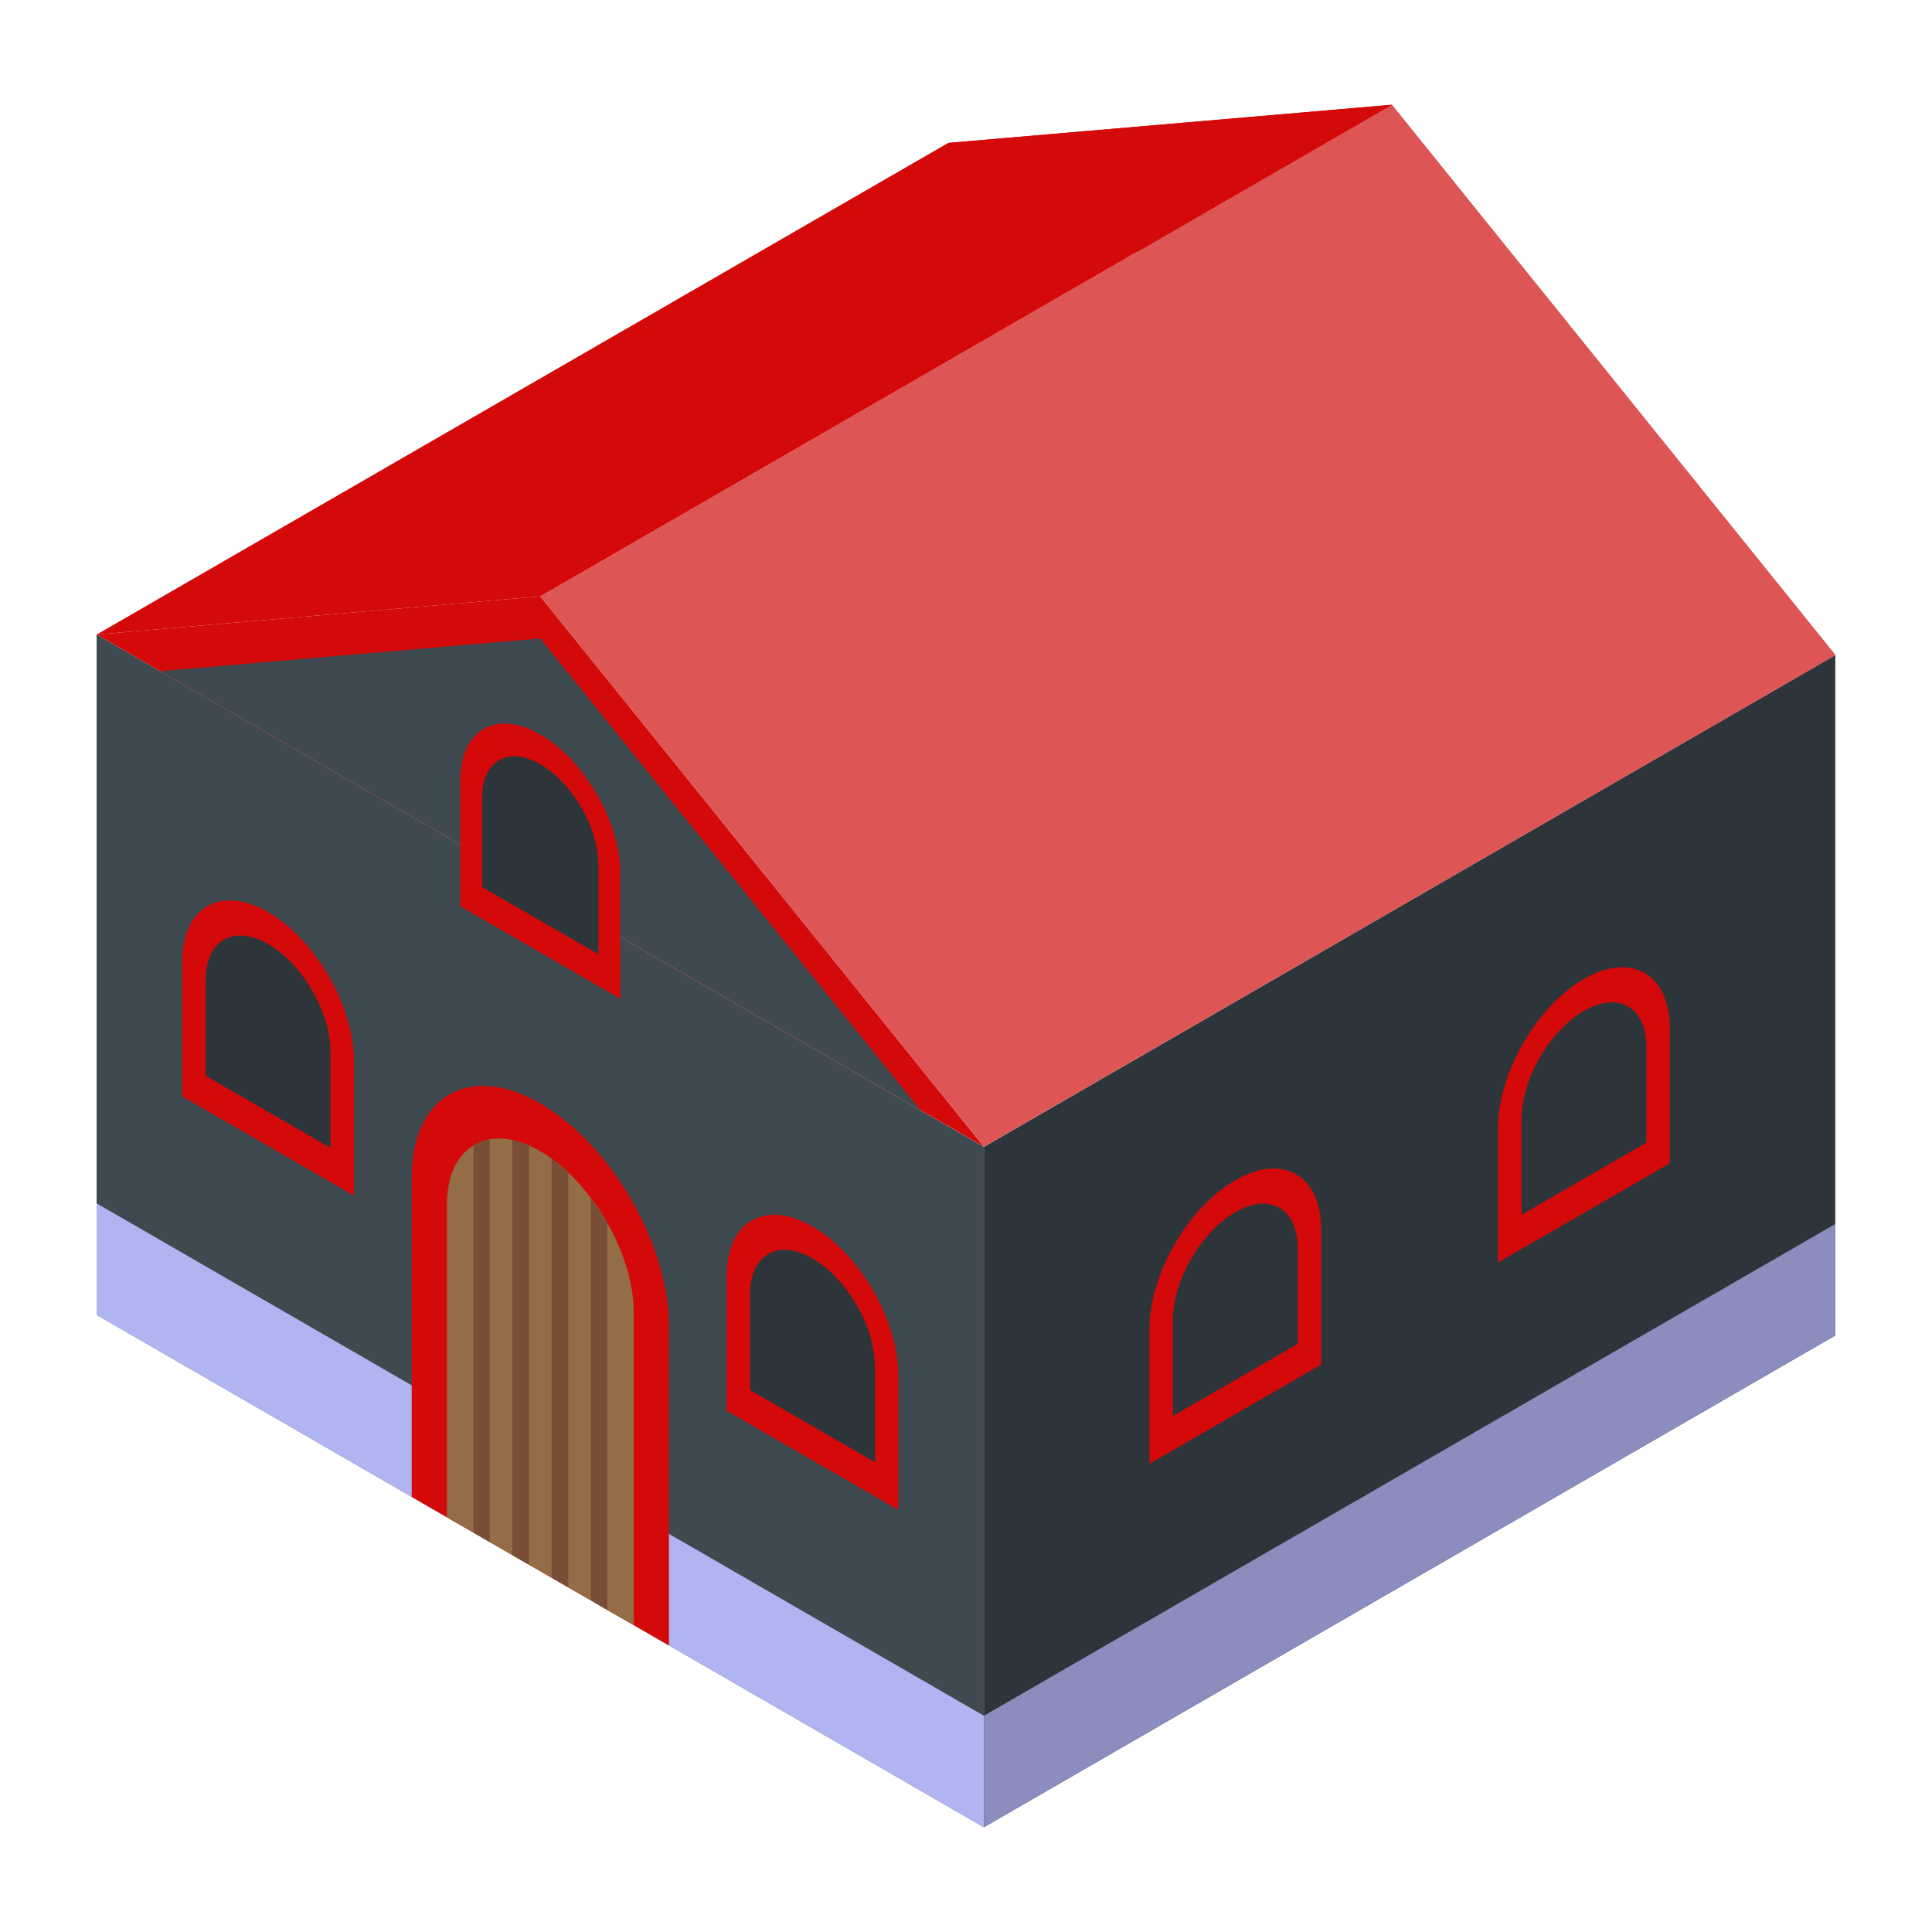 <?xml version="1.0" encoding="UTF-8"?> <svg xmlns="http://www.w3.org/2000/svg" xmlns:xlink="http://www.w3.org/1999/xlink" id="Layer_1" style="enable-background:new 0 0 500 500;" viewBox="0 0 500 500" xml:space="preserve"> <g> <g> <polygon points="254.634,296.805 254.634,472.887 25,340.28 25,164.203 " style="fill:#3E4950;"></polygon> <polygon points="254.634,444.03 254.634,472.887 25,340.28 25,311.429 " style="fill:#B0B5F1;"></polygon> <g> <path d="M139.832,285.576c-18.383-10.614-33.286-2.011-33.287,19.218v82.619l66.575,38.437v-82.619 C173.12,322.002,158.217,296.19,139.832,285.576z" style="fill:#D40909;"></path> <path d="M164.03,339.89v80.679l-6.899-3.928l-4.216-2.491l-5.845-3.354l-4.311-2.492l-5.845-3.351 l-4.313-2.492l-5.845-3.354l-4.216-2.491l-6.899-3.928v-80.775c0-7.57,2.587-12.937,6.899-15.428 c1.246-0.863,2.684-1.34,4.216-1.63c1.725-0.285,3.737-0.285,5.845,0.191c1.438,0.291,2.876,0.767,4.313,1.439 c0.958,0.384,1.916,0.864,2.874,1.436c1.054,0.576,2.013,1.247,2.971,1.916c1.533,1.055,2.971,2.302,4.311,3.642 c2.109,1.916,4.12,4.216,5.845,6.612c1.629,2.014,2.971,4.12,4.216,6.323C161.443,323.888,164.03,332.32,164.03,339.89z" style="fill:#946C45;"></path> </g> <g> <path d="M210.278,317.408c-12.27-7.085-22.218-1.342-22.218,12.828v34.872l44.437,25.656v-34.872 C232.497,341.722,222.549,324.492,210.278,317.408z" style="fill:#D40909;"></path> <path d="M210.278,325.658c-8.927-5.154-16.164-0.976-16.164,9.332v24.772l32.328,18.665v-24.772 C226.443,343.347,219.205,330.813,210.278,325.658z" style="fill:#2E353A;"></path> </g> <g> <path d="M69.388,236.064c12.271,7.085,22.218,24.314,22.218,38.484v34.872l-44.437-25.656v-34.872 C47.169,234.722,57.117,228.98,69.388,236.064z" style="fill:#D40909;"></path> <path d="M69.388,244.315c8.927,5.154,16.164,17.689,16.164,27.997v24.772L53.223,278.42v-24.772 C53.223,243.339,60.46,239.161,69.388,244.315z" style="fill:#2E353A;"></path> </g> <polygon points="25.032,164.214 139.833,154.34 254.635,296.775 " style="fill:#D40909;"></polygon> <polygon points="41.45,173.692 139.833,165.232 238.217,287.296 " style="fill:#3E4950;"></polygon> <g> <path d="M139.832,190.095c-11.437-6.604-20.71-1.251-20.71,11.957v32.505l41.422,23.915v-32.506 C160.544,212.758,151.272,196.699,139.832,190.095z" style="fill:#D40909;"></path> <path d="M139.832,197.786c-8.321-4.804-15.066-0.911-15.066,8.698v23.092l30.134,17.398v-23.092 C154.9,214.273,148.154,202.59,139.832,197.786z" style="fill:#2E353A;"></path> </g> </g> <g> <polygon points="474.979,169.539 474.979,345.617 254.634,472.887 254.634,296.805 " style="fill:#2E353A;"></polygon> <polygon points="474.979,316.765 474.979,345.617 254.634,472.887 254.634,444.03 " style="fill:#8A8DBD;"></polygon> <g> <g> <path d="M319.704,305.449c-12.27,7.085-22.218,24.313-22.218,38.484v34.872l44.437-25.656v-34.872 C341.924,304.107,331.976,298.365,319.704,305.449z" style="fill:#D40909;"></path> <path d="M319.705,313.7c-8.927,5.154-16.165,17.689-16.165,27.997v24.772l32.329-18.665v-24.772 C335.869,312.724,328.632,308.546,319.705,313.7z" style="fill:#2E353A;"></path> </g> <g> <path d="M409.929,253.359c-12.271,7.085-22.218,24.313-22.218,38.483v34.872l44.437-25.656v-34.872 C432.148,252.016,422.2,246.274,409.929,253.359z" style="fill:#D40909;"></path> <path d="M409.929,261.609c-8.927,5.154-16.164,17.689-16.164,27.996v24.773l32.328-18.665v-24.772 C426.094,260.633,418.857,256.455,409.929,261.609z" style="fill:#2E353A;"></path> </g> </g> </g> <g> <path d="M126.756,294.853v104.253l-4.216-2.491V296.483C123.786,295.62,125.223,295.143,126.756,294.853z" style="fill:#784F36;"></path> <path d="M136.913,296.483v108.469l-4.313-2.492V295.044C134.038,295.335,135.476,295.811,136.913,296.483z" style="fill:#784F36;"></path> <path d="M147.07,303.477v107.318l-4.311-2.492V299.835C144.291,300.891,145.729,302.137,147.07,303.477z" style="fill:#784F36;"></path> <path d="M157.131,316.412v100.229l-4.216-2.491v-104.06C154.544,312.103,155.885,314.209,157.131,316.412z" style="fill:#784F36;"></path> </g> <polygon points="245.397,36.986 360.199,27.113 475,169.548 " style="fill:#D40909;"></polygon> <polygon points="139.833,154.34 360.199,27.113 475,169.548 254.635,296.776 " style="fill:#DD5555;"></polygon> <polygon points="245.397,36.986 360.199,27.113 139.833,154.34 25.032,164.214 " style="fill:#D40909;"></polygon> </g> </svg> 